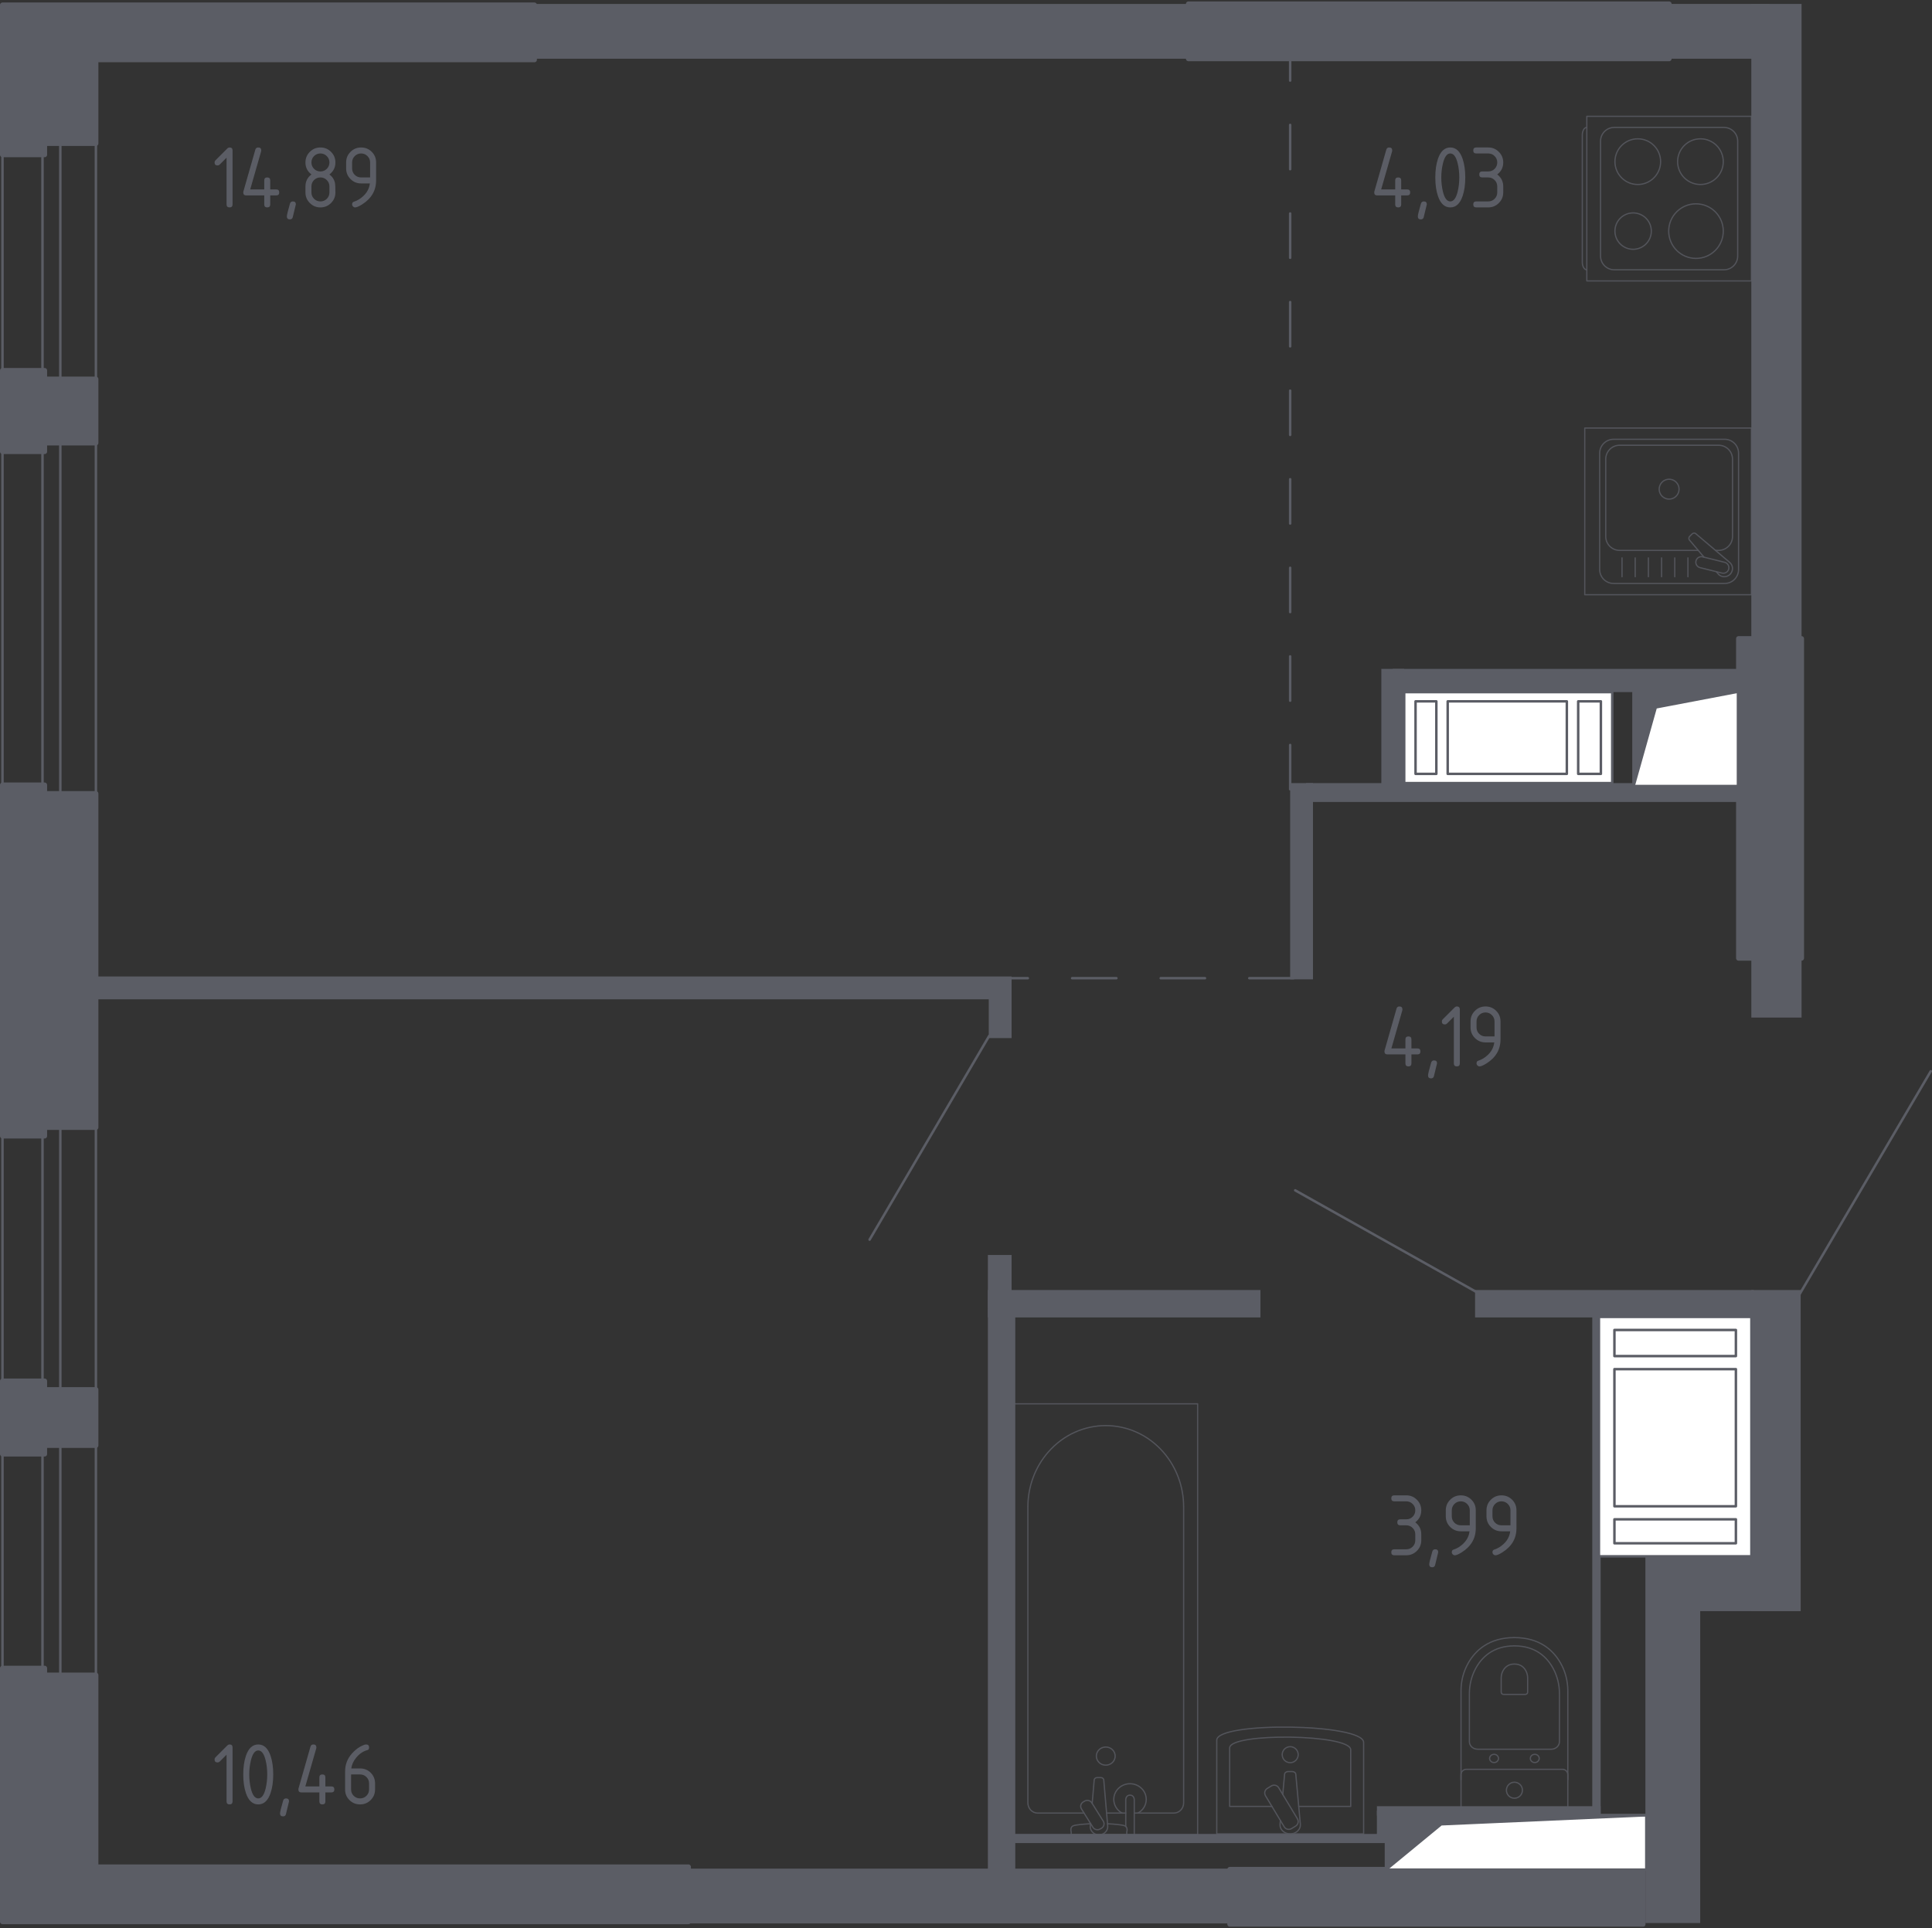 <?xml version="1.0" encoding="iso-8859-1"?>
<!-- Generator: Adobe Illustrator 26.0.1, SVG Export Plug-In . SVG Version: 6.00 Build 0)  -->
<svg version="1.1" xmlns="http://www.w3.org/2000/svg" xmlns:xlink="http://www.w3.org/1999/xlink" x="0px" y="0px"
	 viewBox="0 0 1001.929 1000" style="enable-background:new 0 0 1001.929 1000;" xml:space="preserve">
<rect x="0" y="0" width="1001.929" height="1000" fill="#333333" stroke="none"/>
<g id="&#x426;&#x432;&#x435;&#x442;_&#x43F;&#x43E;&#x43C;&#x435;&#x449;&#x435;&#x43D;&#x438;&#x439;">
</g>
<g id="_x21__x21__x21__&#x41E;&#x43A;&#x43D;&#x430;_x2C__&#x434;&#x432;&#x435;&#x440;&#x438;">
	<g>
		
			<rect x="1.286" y="571.338" style="fill:none;stroke:#5B5D65;stroke-width:1.286;stroke-linecap:round;stroke-linejoin:round;stroke-miterlimit:10;" width="20.755" height="308.604"/>
		
			<rect x="31.282" y="571.337" style="fill:none;stroke:#5B5D65;stroke-width:1.286;stroke-linecap:round;stroke-linejoin:round;stroke-miterlimit:10;" width="18.455" height="308.604"/>
	</g>
	<g>
		
			<rect x="1.286" y="63.364" style="fill:none;stroke:#5B5D65;stroke-width:1.286;stroke-linecap:round;stroke-linejoin:round;stroke-miterlimit:10;" width="20.755" height="375.784"/>
		
			<rect x="31.282" y="63.364" style="fill:none;stroke:#5B5D65;stroke-width:1.286;stroke-linecap:round;stroke-linejoin:round;stroke-miterlimit:10;" width="18.455" height="375.784"/>
	</g>
	
		<line style="fill:none;stroke:#5B5D65;stroke-width:1.286;stroke-linecap:round;stroke-linejoin:round;stroke-miterlimit:10;" x1="932.35" y1="672.772" x2="1001.286" y2="555.58"/>
	
		<line style="fill:none;stroke:#5B5D65;stroke-width:1.286;stroke-linecap:round;stroke-linejoin:round;stroke-miterlimit:10;" x1="450.969" y1="642.916" x2="513.011" y2="537.215"/>
	
		<line style="fill:none;stroke:#5B5D65;stroke-width:1.286;stroke-linecap:round;stroke-linejoin:round;stroke-miterlimit:10;" x1="765.897" y1="670.202" x2="671.684" y2="617.35"/>
</g>
<g id="&#x41F;&#x435;&#x440;&#x435;&#x433;&#x43E;&#x440;&#x43E;&#x434;&#x43A;&#x438;">
	<g>
		<rect x="908.233" y="2.045" style="fill:#5B5D65;" width="26.047" height="329.154"/>
		<rect x="865.607" y="2.035" style="fill:#5B5D65;" width="52.096" height="28.428"/>
		<rect x="277.158" y="2.047" style="fill:#5B5D65;" width="339.145" height="28.416"/>
	</g>
	<g>
		
			<rect x="696.731" y="808.313" transform="matrix(-1.821228e-11 1 -1 -1.821228e-11 1638.401 -17.435)" style="fill:#5B5D65;" width="262.375" height="4.341"/>
		
			<rect x="769.624" y="881.206" transform="matrix(-2.629115e-11 1 -1 -2.629115e-11 1711.294 167.135)" style="fill:#5B5D65;" width="4.912" height="116.018"/>
		
			<rect x="618.24" y="855.328" transform="matrix(-3.378294e-11 1 -1 -3.378294e-11 1574.119 332.902)" style="fill:#5B5D65;" width="4.738" height="196.364"/>
		
			<rect x="709.357" y="943.689" transform="matrix(-4.453700e-11 1 -1 -4.453700e-11 1662.479 229.635)" style="fill:#5B5D65;" width="14.131" height="4.736"/>
	</g>
	<g>
		<g>
			<rect x="853.3" y="807.169" style="fill:#5B5D65;" width="28.416" height="190.178"/>
			<rect x="853.768" y="807.167" style="fill:#5B5D65;" width="80.045" height="28.417"/>
			<rect x="908.231" y="669.053" style="fill:#5B5D65;" width="25.582" height="166.532"/>
		</g>
		
			<rect x="357.062" y="969.132" transform="matrix(-1 -1.224647e-16 1.224647e-16 -1 997.099 1966.679)" style="fill:#5B5D65;" width="282.975" height="28.416"/>
	</g>
	
		<rect x="764.967" y="669.053" transform="matrix(-1 -1.224647e-16 1.224647e-16 -1 1674.451 1352.315)" style="fill:#5B5D65;" width="144.516" height="14.209"/>
	
		<rect x="512.307" y="669.053" transform="matrix(-1 -1.224647e-16 1.224647e-16 -1 1165.978 1352.314)" style="fill:#5B5D65;" width="141.364" height="14.208"/>
	
		<rect x="512.307" y="678.526" transform="matrix(-1 -1.224647e-16 1.224647e-16 -1 1038.824 1649.085)" style="fill:#5B5D65;" width="14.21" height="292.033"/>
	
		<rect x="512.774" y="508.526" transform="matrix(-1 -1.224647e-16 1.224647e-16 -1 1037.389 1046.925)" style="fill:#5B5D65;" width="11.841" height="29.873"/>
	
		<rect x="42.061" y="506.431" transform="matrix(-1 -1.224647e-16 1.224647e-16 -1 566.676 1024.703)" style="fill:#5B5D65;" width="482.554" height="11.841"/>
	<rect x="512.307" y="650.878" style="fill:#5B5D65;" width="12.308" height="27.647"/>
	<rect x="669.074" y="406.149" style="fill:#5B5D65;" width="11.828" height="101.77"/>
	<rect x="677.351" y="406.149" style="fill:#5B5D65;" width="228.695" height="9.779"/>
	<rect x="908.232" y="496.958" style="fill:#5B5D65;" width="26.048" height="30.784"/>
	<rect x="716.356" y="346.909" style="fill:#5B5D65;" width="11.856" height="63.981"/>
	<rect x="722.285" y="346.908" style="fill:#5B5D65;" width="181.39" height="12.039"/>
</g>
<g id="_x21__x21__x21__&#x41F;&#x443;&#x43D;&#x43A;&#x442;&#x438;&#x440;">
	
		<line style="fill:none;stroke:#5B5D65;stroke-width:1.286;stroke-linecap:round;stroke-linejoin:round;stroke-miterlimit:10;stroke-dasharray:22.971,22.971;" x1="670.851" y1="507.321" x2="524.615" y2="507.321"/>
	
		<line style="fill:none;stroke:#5B5D65;stroke-width:1.286;stroke-linecap:round;stroke-linejoin:round;stroke-miterlimit:10;stroke-dasharray:22.971,22.971;" x1="669.074" y1="409.343" x2="669.074" y2="30.463"/>
</g>
<g id="_x21__x21__x21__&#x41C;&#x435;&#x431;&#x435;&#x43B;&#x44C;">
	<g style="opacity:0.8;">
		
			<rect x="821.845" y="222.005" style="fill:none;stroke:#5B5D65;stroke-width:0.643;stroke-linecap:round;stroke-linejoin:round;stroke-miterlimit:10;" width="86.428" height="86.428"/>
		
			<path style="fill:none;stroke:#5B5D65;stroke-width:0.643;stroke-linecap:round;stroke-linejoin:round;stroke-miterlimit:10;" d="
			M829.591,295.391l0-60.355c0-3.974,3.227-7.206,7.201-7.206l57.621,0c3.979,0,7.201,3.232,7.201,7.206l0,60.355
			c0,3.979-3.222,7.206-7.201,7.206l-57.621,0C832.817,302.596,829.591,299.369,829.591,295.391z"/>
		
			<path style="fill:none;stroke:#5B5D65;stroke-width:0.643;stroke-linecap:round;stroke-linejoin:round;stroke-miterlimit:10;" d="
			M880.708,285.446l-40.776,0c-3.974,0-7.201-3.227-7.201-7.206v-40.12c0-3.979,3.227-7.206,7.201-7.206l51.34,0
			c3.979,0,7.206,3.227,7.206,7.206v40.12c0,3.979-3.227,7.206-7.206,7.206h-1.621"/>
		
			<path style="fill:none;stroke:#5B5D65;stroke-width:0.643;stroke-linecap:round;stroke-linejoin:round;stroke-miterlimit:10;" d="
			M865.603,258.854c-2.856,0-5.163-2.307-5.163-5.158c0-2.846,2.307-5.158,5.163-5.158c2.846,0,5.158,2.312,5.158,5.158
			C870.761,256.547,868.449,258.854,865.603,258.854z"/>
		
			<path style="fill:none;stroke:#5B5D65;stroke-width:0.643;stroke-linecap:round;stroke-linejoin:round;stroke-miterlimit:10;" d="
			M890.062,296.484l1.042,1.23c1.372,1.616,3.923,1.911,5.757,0.452c0.127-0.096,0.244-0.203,0.351-0.315
			c0.117-0.107,0.219-0.229,0.32-0.355c1.458-1.835,1.159-4.386-0.458-5.758l-17.588-14.904c-0.508-0.518-1.392-0.473-1.972,0.096
			l-1.22,1.22c-0.569,0.579-0.62,1.458-0.097,1.977l7.493,8.842"/>
		
			<path style="fill:none;stroke:#5B5D65;stroke-width:0.643;stroke-linecap:round;stroke-linejoin:round;stroke-miterlimit:10;" d="
			M879.528,290.904L879.528,290.904c0.376-1.545,1.951-2.49,3.491-2.104l11.393,2.83c1.535,0.376,2.48,1.946,2.099,3.491
			c-0.381,1.53-1.951,2.475-3.496,2.094l-11.383-2.82C880.087,294.009,879.147,292.444,879.528,290.904z"/>
		
			<line style="fill:none;stroke:#5B5D65;stroke-width:0.643;stroke-linecap:round;stroke-linejoin:round;stroke-miterlimit:10;" x1="841.175" y1="289.344" x2="841.175" y2="299.111"/>
		
			<line style="fill:none;stroke:#5B5D65;stroke-width:0.643;stroke-linecap:round;stroke-linejoin:round;stroke-miterlimit:10;" x1="848.01" y1="289.344" x2="848.01" y2="299.111"/>
		
			<line style="fill:none;stroke:#5B5D65;stroke-width:0.643;stroke-linecap:round;stroke-linejoin:round;stroke-miterlimit:10;" x1="854.85" y1="289.344" x2="854.85" y2="299.111"/>
		
			<line style="fill:none;stroke:#5B5D65;stroke-width:0.643;stroke-linecap:round;stroke-linejoin:round;stroke-miterlimit:10;" x1="861.685" y1="289.344" x2="861.685" y2="299.111"/>
		
			<line style="fill:none;stroke:#5B5D65;stroke-width:0.643;stroke-linecap:round;stroke-linejoin:round;stroke-miterlimit:10;" x1="868.519" y1="289.344" x2="868.519" y2="299.111"/>
		
			<line style="fill:none;stroke:#5B5D65;stroke-width:0.643;stroke-linecap:round;stroke-linejoin:round;stroke-miterlimit:10;" x1="875.354" y1="289.344" x2="875.354" y2="299.111"/>
	</g>
	<g style="opacity:0.8;">
		
			<path style="fill:none;stroke:#5B5D65;stroke-width:0.643;stroke-linecap:round;stroke-linejoin:round;stroke-miterlimit:10;" d="
			M822.878,66.087L822.878,66.087c-1.27,0-2.303,1.786-2.303,3.964l0,65.902c0,2.183,1.034,3.964,2.303,3.964"/>
		
			<rect x="822.919" y="60.333" style="fill:none;stroke:#5B5D65;stroke-width:0.643;stroke-linecap:round;stroke-linejoin:round;stroke-miterlimit:10;" width="85.354" height="85.354"/>
		
			<path style="fill:none;stroke:#5B5D65;stroke-width:0.643;stroke-linecap:round;stroke-linejoin:round;stroke-miterlimit:10;" d="
			M901.158,132.806l0-59.604c0-3.93-3.187-7.116-7.111-7.116l-56.904,0c-3.929,0-7.111,3.187-7.111,7.116l0,59.604
			c0,3.929,3.182,7.111,7.111,7.111l56.904,0C897.972,139.918,901.158,136.736,901.158,132.806z"/>
		
			<path style="fill:none;stroke:#5B5D65;stroke-width:0.643;stroke-linecap:round;stroke-linejoin:round;stroke-miterlimit:10;" d="
			M881.844,95.686c6.544,0,11.839-5.305,11.839-11.844c0-6.544-5.294-11.848-11.839-11.848c-6.549,0-11.843,5.305-11.843,11.848
			C870.001,90.381,875.295,95.686,881.844,95.686z"/>
		
			<path style="fill:none;stroke:#5B5D65;stroke-width:0.643;stroke-linecap:round;stroke-linejoin:round;stroke-miterlimit:10;" d="
			M879.536,134.016c7.819,0,14.152-6.338,14.152-14.152c0-7.819-6.333-14.157-14.152-14.157c-7.824,0-14.157,6.338-14.157,14.157
			C865.379,127.678,871.712,134.016,879.536,134.016z"/>
		
			<path style="fill:none;stroke:#5B5D65;stroke-width:0.643;stroke-linecap:round;stroke-linejoin:round;stroke-miterlimit:10;" d="
			M849.346,95.686c6.544,0,11.844-5.305,11.844-11.844c0-6.544-5.299-11.848-11.844-11.848c-6.544,0-11.843,5.305-11.843,11.848
			C837.503,90.381,842.802,95.686,849.346,95.686z"/>
		
			<path style="fill:none;stroke:#5B5D65;stroke-width:0.643;stroke-linecap:round;stroke-linejoin:round;stroke-miterlimit:10;" d="
			M846.936,129.294c5.209,0,9.435-4.226,9.435-9.435c0-5.209-4.225-9.435-9.435-9.435c-5.209,0-9.435,4.225-9.435,9.435
			C837.501,125.068,841.727,129.294,846.936,129.294z"/>
	</g>
	<g style="opacity:0.8;">
		
			<line style="fill:none;stroke:#5B5D65;stroke-width:0.643;stroke-linecap:round;stroke-linejoin:round;stroke-miterlimit:10;" x1="573.876" y1="940.323" x2="583.815" y2="940.323"/>
		
			<path style="fill:none;stroke:#5B5D65;stroke-width:0.643;stroke-linecap:round;stroke-linejoin:round;stroke-miterlimit:10;" d="
			M588.219,940.323l20.54,0c2.805,0,5.071-2.37,5.071-5.288l0-153.521c0-10.474-3.741-20.587-10.489-28.343
			c-16.026-18.407-43.765-18.407-59.787,0c-6.757,7.756-10.498,17.869-10.498,28.343l0,153.521c0,2.918,2.276,5.288,5.081,5.288
			l24.052,0"/>
		
			<rect x="525.795" y="728.077" style="fill:none;stroke:#5B5D65;stroke-width:0.643;stroke-linecap:round;stroke-linejoin:round;stroke-miterlimit:10;" width="95.296" height="223.544"/>
		
			<path style="fill:none;stroke:#5B5D65;stroke-width:0.643;stroke-linecap:round;stroke-linejoin:round;stroke-miterlimit:10;" d="
			M573.446,906.061c2.694,0,4.875,2.106,4.875,4.708c0,2.598-2.18,4.708-4.875,4.708c-2.694,0-4.879-2.111-4.879-4.708
			C568.567,908.167,570.752,906.061,573.446,906.061z"/>
		
			<path style="fill:none;stroke:#5B5D65;stroke-width:0.643;stroke-linecap:round;stroke-linejoin:round;stroke-miterlimit:10;" d="
			M583.815,951.619h4.404v-6.93v-0.473l0-10.952c0,0-0.082-2.254-2.2-2.254s-2.204,2.254-2.204,2.254l0,10.952v0.473v2.557"/>
		<g>
			
				<path style="fill:none;stroke:#5B5D65;stroke-width:0.643;stroke-linecap:round;stroke-linejoin:round;stroke-miterlimit:10;" d="
				M565.515,945.66l-0.118,1.38c-0.182,2.189,1.522,4.263,4.02,4.546c0.168,0.019,0.331,0.028,0.504,0.028
				c0.168,0,0.336-0.009,0.504-0.028c2.497-0.283,4.202-2.357,4.025-4.546l-2.031-23.769c0-0.756-0.701-1.368-1.57-1.368h-1.849
				c-0.874,0-1.566,0.612-1.566,1.368l-1.031,12.04"/>
			
				<path style="fill:none;stroke:#5B5D65;stroke-width:0.643;stroke-linecap:round;stroke-linejoin:round;stroke-miterlimit:10;" d="
				M561.761,934.539l0.721-0.422c1.287-0.742,2.968-0.343,3.736,0.9l5.95,9.537c0.773,1.239,0.355,2.862-0.922,3.614l-0.735,0.417
				c-1.273,0.747-2.958,0.339-3.732-0.895l-5.946-9.542C560.061,936.909,560.474,935.286,561.761,934.539z"/>
			
				<path style="fill:none;stroke:#5B5D65;stroke-width:0.643;stroke-linecap:round;stroke-linejoin:round;stroke-miterlimit:10;" d="
				M565.641,945.854c-3.473,0.182-7.984,0.525-9.191,1.116c-1.681,0.83-0.937,3.141-0.937,3.141v1.475l28.825,0v-1.475
				c0,0,0.74-2.31-0.941-3.14c-1.188-0.583-5.593-0.925-9.048-1.109"/>
		</g>
		
			<path style="fill:none;stroke:#5B5D65;stroke-width:0.643;stroke-linecap:round;stroke-linejoin:round;stroke-miterlimit:10;" d="
			M590.121,940.324c2.573-1.391,4.312-4.049,4.312-7.097c0-4.49-3.765-8.132-8.414-8.132c-4.649,0-8.414,3.641-8.414,8.132
			c0,3.048,1.739,5.707,4.312,7.097"/>
	</g>
	<g style="opacity:0.8;">
		
			<path style="fill:none;stroke:#5B5D65;stroke-width:0.643;stroke-linecap:round;stroke-linejoin:round;stroke-miterlimit:10;" d="
			M707.17,951.112l0-47.418c0-9.897-76.161-10.904-76.161-1.178l0,48.596L707.17,951.112z"/>
		
			<path style="fill:none;stroke:#5B5D65;stroke-width:0.643;stroke-linecap:round;stroke-linejoin:round;stroke-miterlimit:10;" d="
			M673.517,936.877l26.966,0l0-29.369c0-8.173-62.786-9.008-62.786-0.972l0,30.341l21.924,0"/>
		
			<path style="fill:none;stroke:#5B5D65;stroke-width:0.643;stroke-linecap:round;stroke-linejoin:round;stroke-miterlimit:10;" d="
			M664.002,944.153l-0.18,1.981c-0.22,2.384,1.768,4.646,4.68,4.944c0.195,0.024,0.391,0.034,0.591,0.034
			c0.196,0,0.391-0.01,0.586-0.034c2.907-0.298,4.9-2.56,4.685-4.944l-2.364-25.856c0-0.83-0.821-1.49-1.832-1.49h-2.159
			c-1.011,0-1.832,0.659-1.832,1.49l-0.946,10.386"/>
		
			<path style="fill:none;stroke:#5B5D65;stroke-width:0.643;stroke-linecap:round;stroke-linejoin:round;stroke-miterlimit:10;" d="
			M657.216,927.522l2.12-1.28c1.304-0.786,3.014-0.361,3.801,0.948l9.697,16.096c0.787,1.309,0.362,3.024-0.943,3.805l-2.12,1.28
			c-1.304,0.787-3.014,0.362-3.8-0.948l-9.697-16.106C655.487,930.018,655.912,928.304,657.216,927.522z"/>
		
			<path style="fill:none;stroke:#5B5D65;stroke-width:0.643;stroke-linecap:round;stroke-linejoin:round;stroke-miterlimit:10;" d="
			M664.944,910.034c0-2.296,1.856-4.152,4.148-4.152c2.291,0,4.147,1.856,4.147,4.152c0,2.291-1.856,4.147-4.147,4.147
			C666.8,914.181,664.944,912.325,664.944,910.034z"/>
	</g>
	<g style="opacity:0.8;">
		
			<path style="fill:none;stroke:#5B5D65;stroke-width:0.643;stroke-linecap:round;stroke-linejoin:round;stroke-miterlimit:10;" d="
			M813.066,923.014l0-46.126c0-5.027-1.261-10-3.808-14.455c-3.636-6.351-10.622-13.127-23.886-13.127
			c-13.273,0-20.26,6.776-23.896,13.127c-2.547,4.455-3.799,9.428-3.799,14.455l0,46.126"/>
		
			<path style="fill:none;stroke:#5B5D65;stroke-width:0.643;stroke-linecap:round;stroke-linejoin:round;stroke-miterlimit:10;" d="
			M804.482,907.201c2.35,0,4.245-1.764,4.245-3.947l0-24.851c0-4.514-1.06-8.989-3.209-12.999
			c-3.068-5.711-8.959-11.798-20.147-11.798c-11.182,0-17.074,6.087-20.142,11.798c-2.154,4.011-3.21,8.486-3.21,13l0,24.851
			c0,2.184,1.895,3.947,4.245,3.947L804.482,907.201z"/>
		
			<path style="fill:none;stroke:#5B5D65;stroke-width:0.643;stroke-linecap:round;stroke-linejoin:round;stroke-miterlimit:10;" d="
			M790.985,878.779c0.694,0,1.251-0.518,1.251-1.158v-7.303c0-1.329-0.313-2.643-0.948-3.825c-0.894-1.671-2.633-3.464-5.911-3.464
			c-3.288,0-5.027,1.793-5.921,3.464c-0.635,1.182-0.948,2.496-0.948,3.825v7.303c0,0.64,0.557,1.158,1.246,1.158L790.985,878.779z"
			/>
		
			<path style="fill:none;stroke:#5B5D65;stroke-width:0.643;stroke-linecap:round;stroke-linejoin:round;stroke-miterlimit:10;" d="
			M793.627,911.979c0-1.182,1.031-2.135,2.311-2.135c1.265,0,2.296,0.953,2.296,2.135c0,1.182-1.031,2.145-2.296,2.145
			C794.658,914.123,793.627,913.161,793.627,911.979z"/>
		
			<path style="fill:none;stroke:#5B5D65;stroke-width:0.643;stroke-linecap:round;stroke-linejoin:round;stroke-miterlimit:10;" d="
			M772.509,911.979c0-1.182,1.031-2.135,2.306-2.135c1.265,0,2.296,0.953,2.296,2.135s-1.031,2.145-2.296,2.145
			C773.54,914.123,772.509,913.161,772.509,911.979z"/>
		
			<path style="fill:none;stroke:#5B5D65;stroke-width:0.643;stroke-linecap:round;stroke-linejoin:round;stroke-miterlimit:10;" d="
			M760.447,917.621l49.854,0c1.529,0,2.765,1.241,2.765,2.765v16.16c0,1.524-1.236,2.765-2.765,2.765l-49.854,0
			c-1.534,0-2.77-1.241-2.77-2.765l0-16.16C757.677,918.862,758.913,917.621,760.447,917.621z"/>
		
			<path style="fill:none;stroke:#5B5D65;stroke-width:0.643;stroke-linecap:round;stroke-linejoin:round;stroke-miterlimit:10;" d="
			M781.218,928.471c0-2.301,1.861-4.157,4.153-4.157s4.152,1.856,4.152,4.157c0,2.296-1.861,4.152-4.152,4.152
			S781.218,930.767,781.218,928.471z"/>
	</g>
</g>
<g id="&#x41D;&#x435;&#x441;&#x443;&#x449;&#x438;&#x435;">
	
		<polygon style="fill:#5B5D65;stroke:#5B5D65;stroke-width:2.573;stroke-linecap:round;stroke-linejoin:round;stroke-miterlimit:10;" points="
		23.143,749.656 49.737,749.656 49.737,720.693 23.143,720.693 23.143,716.23 1.286,716.23 1.286,754.118 23.143,754.118 	"/>
	
		<polygon style="fill:#5B5D65;stroke:#5B5D65;stroke-width:2.573;stroke-linecap:round;stroke-linejoin:round;stroke-miterlimit:10;" points="
		23.143,584.711 49.737,584.711 49.737,411.574 23.143,411.574 23.143,407.111 1.286,407.111 1.286,589.174 23.143,589.174 	"/>
	
		<polygon style="fill:#5B5D65;stroke:#5B5D65;stroke-width:2.573;stroke-linecap:round;stroke-linejoin:round;stroke-miterlimit:10;" points="
		23.143,229.748 49.737,229.748 49.737,196.594 23.143,196.594 23.143,192.131 1.286,192.131 1.286,234.21 23.143,234.21 	"/>
	<g>
		
			<polygon style="fill:#5B5D65;stroke:#5B5D65;stroke-width:2.573;stroke-linecap:round;stroke-linejoin:round;stroke-miterlimit:10;" points="
			20.775,996.654 23.144,996.654 38.537,996.654 38.537,996.656 357.031,996.656 357.031,968.24 49.737,968.24 49.737,868.735 
			23.144,868.735 23.144,865.181 1.286,865.181 1.286,996.654 		"/>
		
			<rect x="637.763" y="969.537" transform="matrix(-1 -1.224647e-16 1.224647e-16 -1 1489.831 1967.49)" style="fill:#5B5D65;stroke:#5B5D65;stroke-width:2.573;stroke-linecap:round;stroke-linejoin:round;stroke-miterlimit:10;" width="214.306" height="28.416"/>
	</g>
	<g>
		
			<polygon style="fill:#5B5D65;stroke:#5B5D65;stroke-width:2.573;stroke-linecap:round;stroke-linejoin:round;stroke-miterlimit:10;" points="
			23.144,80.252 23.144,74.396 49.737,74.396 49.737,30.994 277.158,30.994 277.158,2.578 38.537,2.578 38.537,2.58 23.144,2.58 
			20.775,2.58 1.286,2.58 1.286,80.252 		"/>
		
			<rect x="616.304" y="2.047" transform="matrix(-1 -1.224647e-16 1.224647e-16 -1 1481.911 32.51)" style="fill:#5B5D65;stroke:#5B5D65;stroke-width:2.573;stroke-linecap:round;stroke-linejoin:round;stroke-miterlimit:10;" width="249.303" height="28.416"/>
	</g>
	
		<rect x="901.612" y="331.199" style="fill:#5B5D65;stroke:#5B5D65;stroke-width:2.573;stroke-linecap:round;stroke-linejoin:round;stroke-miterlimit:10;" width="32.668" height="165.76"/>
</g>
<g id="_x21__x21__x21__&#x41B;&#x435;&#x441;&#x442;&#x43D;&#x438;&#x446;&#x44B;_x2C__&#x43B;&#x438;&#x444;&#x442;&#x44B;">
</g>
<g id="_x21__x21__x21__&#x41F;&#x43B;&#x43E;&#x449;&#x430;&#x434;&#x438;">
	<g>
		<path style="fill:#5B5D65;" d="M712.669,99.799c0-0.173,0.016-0.314,0.047-0.424l6.218-21.764c0.22-0.754,0.723-1.131,1.508-1.131
			c1.036,0,1.555,0.52,1.555,1.559c0,0.142-0.019,0.291-0.055,0.448l-5.669,19.757h7.278v-4.664c0-1.036,0.518-1.555,1.555-1.555
			c1.036,0,1.554,0.519,1.554,1.555v4.664h3.109c1.036,0,1.555,0.518,1.555,1.555c0,1.036-0.519,1.555-1.555,1.555h-3.109v4.663
			c0,1.036-0.518,1.555-1.554,1.555c-1.037,0-1.555-0.519-1.555-1.555v-4.663h-9.327
			C713.186,101.354,712.669,100.835,712.669,99.799z"/>
		<path style="fill:#5B5D65;" d="M738.388,104.462c1.037,0,1.555,0.511,1.555,1.531c0,0.142-0.534,2.348-1.602,6.618
			c-0.188,0.785-0.691,1.178-1.507,1.178c-1.037,0-1.555-0.518-1.555-1.554c0-0.707,0.533-2.905,1.602-6.596
			C737.1,104.855,737.602,104.462,738.388,104.462z"/>
		<path style="fill:#5B5D65;" d="M759.888,92.026c0,3.706-0.455,6.91-1.366,9.61c-1.335,3.957-3.47,5.936-6.406,5.936
			s-5.072-1.971-6.406-5.912c-0.911-2.7-1.366-5.912-1.366-9.634c0-3.721,0.455-6.932,1.366-9.633
			c1.334-3.941,3.47-5.912,6.406-5.912s5.071,1.979,6.406,5.936C759.432,85.118,759.888,88.321,759.888,92.026z M756.779,92.026
			c0-2.574-0.275-5.001-0.825-7.277c-0.832-3.439-2.111-5.158-3.839-5.158c-1.712,0-2.983,1.728-3.815,5.182
			c-0.565,2.324-0.849,4.742-0.849,7.254c0,2.561,0.275,4.986,0.825,7.278c0.832,3.439,2.111,5.158,3.839,5.158
			s3.007-1.719,3.839-5.158C756.504,97.012,756.779,94.586,756.779,92.026z"/>
		<path style="fill:#5B5D65;" d="M771.805,92.026h-3.109c-1.036,0-1.555-0.518-1.555-1.554c0-1.037,0.519-1.555,1.555-1.555h3.109
			c1.303,0,2.406-0.451,3.31-1.354c0.902-0.903,1.354-2.006,1.354-3.31c0-1.287-0.456-2.387-1.366-3.297
			c-0.911-0.911-2.011-1.366-3.298-1.366h-6.218c-1.037,0-1.555-0.519-1.555-1.555s0.518-1.555,1.555-1.555h6.218
			c2.151,0,3.984,0.762,5.5,2.284c1.515,1.523,2.272,3.354,2.272,5.488c0,2.575-1.036,4.648-3.108,6.219
			c2.072,1.57,3.108,3.643,3.108,6.218v3.109c0,2.151-0.762,3.984-2.284,5.5c-1.523,1.515-3.353,2.272-5.488,2.272h-6.218
			c-1.037,0-1.555-0.519-1.555-1.555s0.518-1.555,1.555-1.555h6.218c1.303,0,2.406-0.451,3.31-1.354
			c0.902-0.902,1.354-2.005,1.354-3.309V96.69c0-1.287-0.456-2.387-1.366-3.298C774.191,92.482,773.092,92.026,771.805,92.026z"/>
	</g>
	<g>
		<path style="fill:#5B5D65;" d="M117.492,81.795l-3.572,3.573c-0.3,0.293-0.662,0.439-1.087,0.439
			c-1.039,0-1.559-0.519-1.559-1.555c0-0.424,0.148-0.785,0.447-1.083l6.077-6.077c0.408-0.408,0.824-0.612,1.248-0.612
			c1.036,0,1.555,0.519,1.555,1.555v27.981c0,1.036-0.519,1.555-1.555,1.555s-1.555-0.518-1.555-1.554V81.795z"/>
		<path style="fill:#5B5D65;" d="M126.154,99.799c0-0.173,0.016-0.314,0.047-0.424l6.218-21.764c0.22-0.754,0.723-1.131,1.508-1.131
			c1.036,0,1.555,0.52,1.555,1.559c0,0.142-0.019,0.291-0.055,0.448l-5.669,19.757h7.278v-4.664c0-1.036,0.518-1.555,1.555-1.555
			c1.036,0,1.554,0.519,1.554,1.555v4.664h3.109c1.036,0,1.555,0.518,1.555,1.555c0,1.036-0.519,1.555-1.555,1.555h-3.109v4.663
			c0,1.036-0.518,1.555-1.554,1.555c-1.037,0-1.555-0.519-1.555-1.555v-4.663h-9.327
			C126.672,101.354,126.154,100.835,126.154,99.799z"/>
		<path style="fill:#5B5D65;" d="M151.874,104.462c1.037,0,1.555,0.511,1.555,1.531c0,0.142-0.534,2.348-1.602,6.618
			c-0.188,0.785-0.691,1.178-1.507,1.178c-1.037,0-1.555-0.518-1.555-1.554c0-0.707,0.533-2.905,1.602-6.596
			C150.587,104.855,151.089,104.462,151.874,104.462z"/>
		<path style="fill:#5B5D65;" d="M166.175,107.572c-2.151,0-3.984-0.758-5.5-2.272c-1.516-1.516-2.272-3.349-2.272-5.5V96.69
			c0-2.575,1.036-4.647,3.108-6.218c-2.072-1.57-3.108-3.644-3.108-6.219c0-2.151,0.757-3.984,2.272-5.5
			c1.516-1.515,3.349-2.272,5.5-2.272s3.984,0.758,5.5,2.272c1.515,1.516,2.272,3.349,2.272,5.5c0,2.575-1.036,4.648-3.108,6.219
			c1.491,1.13,2.434,2.52,2.826,4.169c0.188,0.832,0.282,2.552,0.282,5.158c0,2.151-0.758,3.984-2.272,5.5
			C170.159,106.814,168.326,107.572,166.175,107.572z M166.175,88.918c1.303,0,2.406-0.451,3.31-1.354
			c0.902-0.903,1.354-2.006,1.354-3.31c0-1.287-0.456-2.387-1.366-3.297c-0.911-0.911-2.011-1.366-3.298-1.366
			c-1.304,0-2.406,0.451-3.31,1.354c-0.903,0.903-1.354,2.007-1.354,3.31c0,1.304,0.451,2.406,1.354,3.31
			S164.871,88.918,166.175,88.918z M166.175,104.462c1.303,0,2.406-0.451,3.31-1.354c0.902-0.902,1.354-2.005,1.354-3.309V96.69
			c0-1.287-0.456-2.387-1.366-3.298c-0.911-0.91-2.011-1.366-3.298-1.366c-1.304,0-2.406,0.452-3.31,1.354
			c-0.903,0.903-1.354,2.007-1.354,3.31v3.109c0,1.304,0.451,2.406,1.354,3.309C163.768,104.011,164.871,104.462,166.175,104.462z"
			/>
		<path style="fill:#5B5D65;" d="M184.164,107.572c-0.408,0-0.77-0.157-1.083-0.471c-0.314-0.314-0.472-0.676-0.472-1.084
			c0-0.722,0.26-1.17,0.777-1.343c1.131-0.377,2.073-0.809,2.827-1.295c3.345-2.167,5.213-4.915,5.605-8.244h-4.546
			c-2.151,0-3.984-0.757-5.5-2.272s-2.272-3.349-2.272-5.5v-3.109c0-2.151,0.757-3.984,2.272-5.5c1.516-1.515,3.349-2.272,5.5-2.272
			c2.167,0,4.004,0.75,5.512,2.249c1.507,1.5,2.261,3.325,2.261,5.477v9.374c0,5.276-2.457,9.445-7.372,12.508
			C186.088,107.078,184.918,107.572,184.164,107.572z M191.937,92.026v-7.772c0-1.287-0.456-2.387-1.366-3.297
			c-0.911-0.911-2.011-1.366-3.298-1.366c-1.288,0-2.387,0.455-3.298,1.366c-0.91,0.91-1.366,2.01-1.366,3.297v3.109
			c0,1.304,0.451,2.406,1.354,3.31c0.903,0.902,2.006,1.354,3.31,1.354H191.937z"/>
	</g>
	<g>
		<path style="fill:#5B5D65;" d="M717.97,545.297c0-0.173,0.016-0.314,0.047-0.424l6.218-21.764c0.22-0.754,0.723-1.131,1.508-1.131
			c1.036,0,1.555,0.52,1.555,1.559c0,0.142-0.019,0.291-0.055,0.448l-5.669,19.757h7.278v-4.664c0-1.036,0.518-1.555,1.555-1.555
			c1.036,0,1.554,0.519,1.554,1.555v4.664h3.109c1.036,0,1.555,0.518,1.555,1.555c0,1.036-0.519,1.555-1.555,1.555h-3.109v4.663
			c0,1.036-0.518,1.555-1.554,1.555c-1.037,0-1.555-0.519-1.555-1.555v-4.663h-9.327C718.487,546.852,717.97,546.334,717.97,545.297
			z"/>
		<path style="fill:#5B5D65;" d="M743.688,549.961c1.037,0,1.555,0.511,1.555,1.531c0,0.142-0.534,2.348-1.602,6.618
			c-0.188,0.785-0.691,1.178-1.507,1.178c-1.037,0-1.555-0.518-1.555-1.554c0-0.707,0.533-2.905,1.602-6.596
			C742.401,550.353,742.903,549.961,743.688,549.961z"/>
		<path style="fill:#5B5D65;" d="M753.956,527.294l-3.572,3.573c-0.3,0.293-0.662,0.439-1.087,0.439
			c-1.039,0-1.559-0.519-1.559-1.555c0-0.424,0.148-0.785,0.447-1.083l6.077-6.077c0.408-0.408,0.824-0.612,1.248-0.612
			c1.036,0,1.555,0.519,1.555,1.555v27.981c0,1.036-0.519,1.555-1.555,1.555s-1.555-0.518-1.555-1.554V527.294z"/>
		<path style="fill:#5B5D65;" d="M767.281,553.07c-0.408,0-0.77-0.157-1.083-0.471c-0.314-0.314-0.472-0.676-0.472-1.084
			c0-0.722,0.26-1.17,0.777-1.343c1.131-0.377,2.073-0.809,2.827-1.295c3.345-2.167,5.213-4.915,5.605-8.244h-4.546
			c-2.151,0-3.984-0.757-5.5-2.272s-2.272-3.349-2.272-5.5v-3.109c0-2.151,0.757-3.984,2.272-5.5c1.516-1.515,3.349-2.272,5.5-2.272
			c2.167,0,4.004,0.75,5.512,2.249c1.507,1.5,2.261,3.325,2.261,5.477v9.374c0,5.276-2.457,9.445-7.372,12.508
			C769.205,552.576,768.035,553.07,767.281,553.07z M775.055,537.524v-7.772c0-1.287-0.456-2.387-1.366-3.297
			c-0.911-0.911-2.011-1.366-3.298-1.366c-1.288,0-2.387,0.455-3.298,1.366c-0.91,0.91-1.366,2.01-1.366,3.297v3.109
			c0,1.304,0.451,2.406,1.354,3.31c0.903,0.902,2.006,1.354,3.31,1.354H775.055z"/>
	</g>
	<g>
		<path style="fill:#5B5D65;" d="M117.492,910.049l-3.572,3.573c-0.3,0.293-0.662,0.439-1.087,0.439
			c-1.039,0-1.559-0.519-1.559-1.555c0-0.424,0.148-0.785,0.447-1.083l6.077-6.077c0.408-0.408,0.824-0.612,1.248-0.612
			c1.036,0,1.555,0.519,1.555,1.555v27.981c0,1.036-0.519,1.555-1.555,1.555s-1.555-0.518-1.555-1.554V910.049z"/>
		<path style="fill:#5B5D65;" d="M141.699,920.28c0,3.706-0.455,6.91-1.366,9.61c-1.335,3.957-3.47,5.936-6.406,5.936
			s-5.072-1.971-6.406-5.912c-0.911-2.7-1.366-5.912-1.366-9.634c0-3.721,0.455-6.932,1.366-9.633
			c1.334-3.941,3.47-5.912,6.406-5.912s5.071,1.979,6.406,5.936C141.244,913.372,141.699,916.575,141.699,920.28z M138.591,920.28
			c0-2.574-0.275-5.001-0.825-7.277c-0.832-3.439-2.111-5.158-3.839-5.158c-1.712,0-2.983,1.728-3.815,5.182
			c-0.565,2.324-0.849,4.742-0.849,7.254c0,2.561,0.275,4.986,0.825,7.278c0.832,3.439,2.111,5.158,3.839,5.158
			s3.007-1.719,3.839-5.158C138.315,925.266,138.591,922.84,138.591,920.28z"/>
		<path style="fill:#5B5D65;" d="M148.335,932.716c1.037,0,1.555,0.511,1.555,1.531c0,0.142-0.534,2.348-1.602,6.618
			c-0.188,0.785-0.691,1.178-1.507,1.178c-1.037,0-1.555-0.518-1.555-1.554c0-0.707,0.533-2.905,1.602-6.596
			C147.048,933.109,147.55,932.716,148.335,932.716z"/>
		<path style="fill:#5B5D65;" d="M154.743,928.053c0-0.173,0.016-0.314,0.047-0.424l6.218-21.764
			c0.22-0.754,0.723-1.131,1.508-1.131c1.036,0,1.555,0.52,1.555,1.559c0,0.142-0.019,0.291-0.055,0.448l-5.669,19.757h7.278v-4.664
			c0-1.036,0.518-1.555,1.555-1.555c1.036,0,1.554,0.519,1.554,1.555v4.664h3.109c1.036,0,1.555,0.518,1.555,1.555
			c0,1.036-0.519,1.555-1.555,1.555h-3.109v4.663c0,1.036-0.518,1.555-1.554,1.555c-1.037,0-1.555-0.519-1.555-1.555v-4.663h-9.327
			C155.261,929.608,154.743,929.089,154.743,928.053z"/>
		<path style="fill:#5B5D65;" d="M189.846,904.735c1.036,0,1.555,0.519,1.555,1.555c0,0.77-0.26,1.217-0.777,1.343
			c-2.309,0.581-4.326,1.963-6.054,4.146c-1.366,1.727-2.159,3.524-2.379,5.394h4.546c2.198,0,4.043,0.754,5.535,2.261
			c1.491,1.508,2.237,3.345,2.237,5.512v3.109c0,2.167-0.758,4.004-2.272,5.512c-1.516,1.507-3.349,2.261-5.5,2.261
			c-2.167,0-4.004-0.75-5.512-2.249c-1.507-1.5-2.261-3.325-2.261-5.477v-9.374c0-3.518,1.169-6.604,3.509-9.257
			c1.822-2.057,3.808-3.518,5.96-4.381C189.046,904.853,189.516,904.735,189.846,904.735z M182.073,920.28v7.773
			c0,1.304,0.451,2.406,1.354,3.309c0.903,0.903,2.006,1.354,3.31,1.354c1.303,0,2.406-0.455,3.31-1.366
			c0.902-0.91,1.354-2.01,1.354-3.297v-3.109c0-1.303-0.456-2.406-1.366-3.31c-0.911-0.902-2.011-1.354-3.298-1.354H182.073z"/>
	</g>
	<g>
		<path style="fill:#5B5D65;" d="M729.297,791.079h-3.109c-1.036,0-1.555-0.518-1.555-1.554c0-1.037,0.519-1.555,1.555-1.555h3.109
			c1.303,0,2.406-0.451,3.31-1.354c0.902-0.903,1.354-2.006,1.354-3.31c0-1.287-0.456-2.387-1.366-3.297
			c-0.911-0.911-2.011-1.366-3.298-1.366h-6.218c-1.037,0-1.555-0.519-1.555-1.555s0.518-1.555,1.555-1.555h6.218
			c2.151,0,3.984,0.762,5.5,2.284c1.515,1.523,2.272,3.354,2.272,5.488c0,2.575-1.036,4.648-3.108,6.219
			c2.072,1.57,3.108,3.643,3.108,6.218v3.109c0,2.151-0.762,3.984-2.284,5.5c-1.523,1.515-3.353,2.272-5.488,2.272h-6.218
			c-1.037,0-1.555-0.519-1.555-1.555s0.518-1.555,1.555-1.555h6.218c1.303,0,2.406-0.451,3.31-1.354
			c0.902-0.902,1.354-2.005,1.354-3.309v-3.109c0-1.287-0.456-2.387-1.366-3.298C731.683,791.535,730.584,791.079,729.297,791.079z"
			/>
		<path style="fill:#5B5D65;" d="M744.298,803.515c1.037,0,1.555,0.511,1.555,1.531c0,0.142-0.534,2.348-1.602,6.618
			c-0.188,0.785-0.691,1.178-1.507,1.178c-1.037,0-1.555-0.518-1.555-1.554c0-0.707,0.533-2.905,1.602-6.596
			C743.011,803.908,743.513,803.515,744.298,803.515z"/>
		<path style="fill:#5B5D65;" d="M754.448,806.625c-0.408,0-0.77-0.157-1.083-0.471c-0.314-0.314-0.472-0.676-0.472-1.084
			c0-0.722,0.26-1.17,0.777-1.343c1.131-0.377,2.073-0.809,2.827-1.295c3.345-2.167,5.213-4.915,5.605-8.244h-4.546
			c-2.151,0-3.984-0.757-5.5-2.272s-2.272-3.349-2.272-5.5v-3.109c0-2.151,0.757-3.984,2.272-5.5c1.516-1.515,3.349-2.272,5.5-2.272
			c2.167,0,4.004,0.75,5.512,2.249c1.507,1.5,2.261,3.325,2.261,5.477v9.374c0,5.276-2.457,9.445-7.372,12.508
			C756.372,806.13,755.202,806.625,754.448,806.625z M762.221,791.079v-7.772c0-1.287-0.456-2.387-1.366-3.297
			c-0.911-0.911-2.011-1.366-3.298-1.366c-1.288,0-2.387,0.455-3.298,1.366c-0.91,0.91-1.366,2.01-1.366,3.297v3.109
			c0,1.304,0.451,2.406,1.354,3.31c0.903,0.902,2.006,1.354,3.31,1.354H762.221z"/>
		<path style="fill:#5B5D65;" d="M775.546,806.625c-0.408,0-0.77-0.157-1.083-0.471c-0.314-0.314-0.472-0.676-0.472-1.084
			c0-0.722,0.26-1.17,0.777-1.343c1.131-0.377,2.073-0.809,2.827-1.295c3.345-2.167,5.213-4.915,5.605-8.244h-4.546
			c-2.151,0-3.984-0.757-5.5-2.272s-2.272-3.349-2.272-5.5v-3.109c0-2.151,0.757-3.984,2.272-5.5c1.516-1.515,3.349-2.272,5.5-2.272
			c2.167,0,4.004,0.75,5.512,2.249c1.507,1.5,2.261,3.325,2.261,5.477v9.374c0,5.276-2.457,9.445-7.372,12.508
			C777.47,806.13,776.3,806.625,775.546,806.625z M783.319,791.079v-7.772c0-1.287-0.456-2.387-1.366-3.297
			c-0.911-0.911-2.011-1.366-3.298-1.366c-1.288,0-2.387,0.455-3.298,1.366c-0.91,0.91-1.366,2.01-1.366,3.297v3.109
			c0,1.304,0.451,2.406,1.354,3.31c0.903,0.902,2.006,1.354,3.31,1.354H783.319z"/>
	</g>
</g>
<g id="&#x422;&#x430;&#x431;&#x43B;&#x438;&#x447;&#x43A;&#x438;">
</g>
<g id="_x21__x21__x21__&#x428;&#x430;&#x445;&#x442;&#x44B;">
	<g>
		
			<rect x="847.206" y="358.756" style="fill:#FFFFFF;stroke:#5B5D65;stroke-width:1.286;stroke-linecap:round;stroke-linejoin:round;stroke-miterlimit:10;" width="54.099" height="48.913"/>
		
			<polyline style="fill-rule:evenodd;clip-rule:evenodd;fill:#5B5D65;stroke:#5B5D65;stroke-width:1.286;stroke-linecap:round;stroke-linejoin:round;stroke-miterlimit:10;" points="
			847.206,407.669 858.662,366.883 901.304,358.756 847.206,358.756 847.206,407.669 		"/>
	</g>
	<g>
		
			<polyline style="fill:#FFFFFF;stroke:#5B5D65;stroke-width:1.286;stroke-linecap:round;stroke-linejoin:round;stroke-miterlimit:10;" points="
			728.211,358.946 836.099,358.946 836.099,406.149 728.211,406.149 728.211,358.946 		"/>
		
			<polyline style="fill:#FFFFFF;stroke:#5B5D65;stroke-width:1.286;stroke-linecap:round;stroke-linejoin:round;stroke-miterlimit:10;" points="
			744.885,401.349 734.096,401.349 734.096,363.746 744.885,363.746 744.885,401.349 		"/>
		
			<polyline style="fill:#FFFFFF;stroke:#5B5D65;stroke-width:1.286;stroke-linecap:round;stroke-linejoin:round;stroke-miterlimit:10;" points="
			830.214,401.349 818.444,401.349 818.444,363.747 830.214,363.747 830.214,401.349 		"/>
		
			<polyline style="fill:#FFFFFF;stroke:#5B5D65;stroke-width:1.286;stroke-linecap:round;stroke-linejoin:round;stroke-miterlimit:10;" points="
			812.56,401.349 750.77,401.349 750.77,363.746 812.56,363.747 812.56,401.349 		"/>
	</g>
	<g>
		
			<rect x="718.791" y="941.441" style="fill:#FFFFFF;stroke:#5B5D65;stroke-width:1.286;stroke-linecap:round;stroke-linejoin:round;stroke-miterlimit:10;" width="134.978" height="28.207"/>
		
			<polyline style="fill-rule:evenodd;clip-rule:evenodd;fill:#5B5D65;stroke:#5B5D65;stroke-width:1.286;stroke-linecap:round;stroke-linejoin:round;stroke-miterlimit:10;" points="
			718.792,969.648 747.375,946.128 853.769,941.441 718.792,941.441 718.792,969.648 		"/>
	</g>
	<g>
		
			<polyline style="fill:#FFFFFF;stroke:#5B5D65;stroke-width:1.286;stroke-linecap:round;stroke-linejoin:round;stroke-miterlimit:10;" points="
			908.272,807.165 908.272,682.995 829.193,682.995 829.193,807.165 908.272,807.165 		"/>
		
			<polyline style="fill:#FFFFFF;stroke:#5B5D65;stroke-width:1.286;stroke-linecap:round;stroke-linejoin:round;stroke-miterlimit:10;" points="
			837.235,787.975 837.235,800.392 900.23,800.392 900.23,787.975 837.235,787.975 		"/>
		
			<polyline style="fill:#FFFFFF;stroke:#5B5D65;stroke-width:1.286;stroke-linecap:round;stroke-linejoin:round;stroke-miterlimit:10;" points="
			837.234,689.767 837.234,703.314 900.23,703.313 900.23,689.767 837.234,689.767 		"/>
		
			<polyline style="fill:#FFFFFF;stroke:#5B5D65;stroke-width:1.286;stroke-linecap:round;stroke-linejoin:round;stroke-miterlimit:10;" points="
			837.234,710.086 837.235,781.202 900.23,781.202 900.23,710.086 837.234,710.086 		"/>
	</g>
</g>
<g id="_x21__x21__x21__&#x42D;&#x442;&#x430;&#x436;_x2C__&#x441;&#x435;&#x43A;&#x446;&#x438;&#x438;">
</g>
<g id="&#x421;&#x43B;&#x43E;&#x439;_12">
</g>
</svg>
